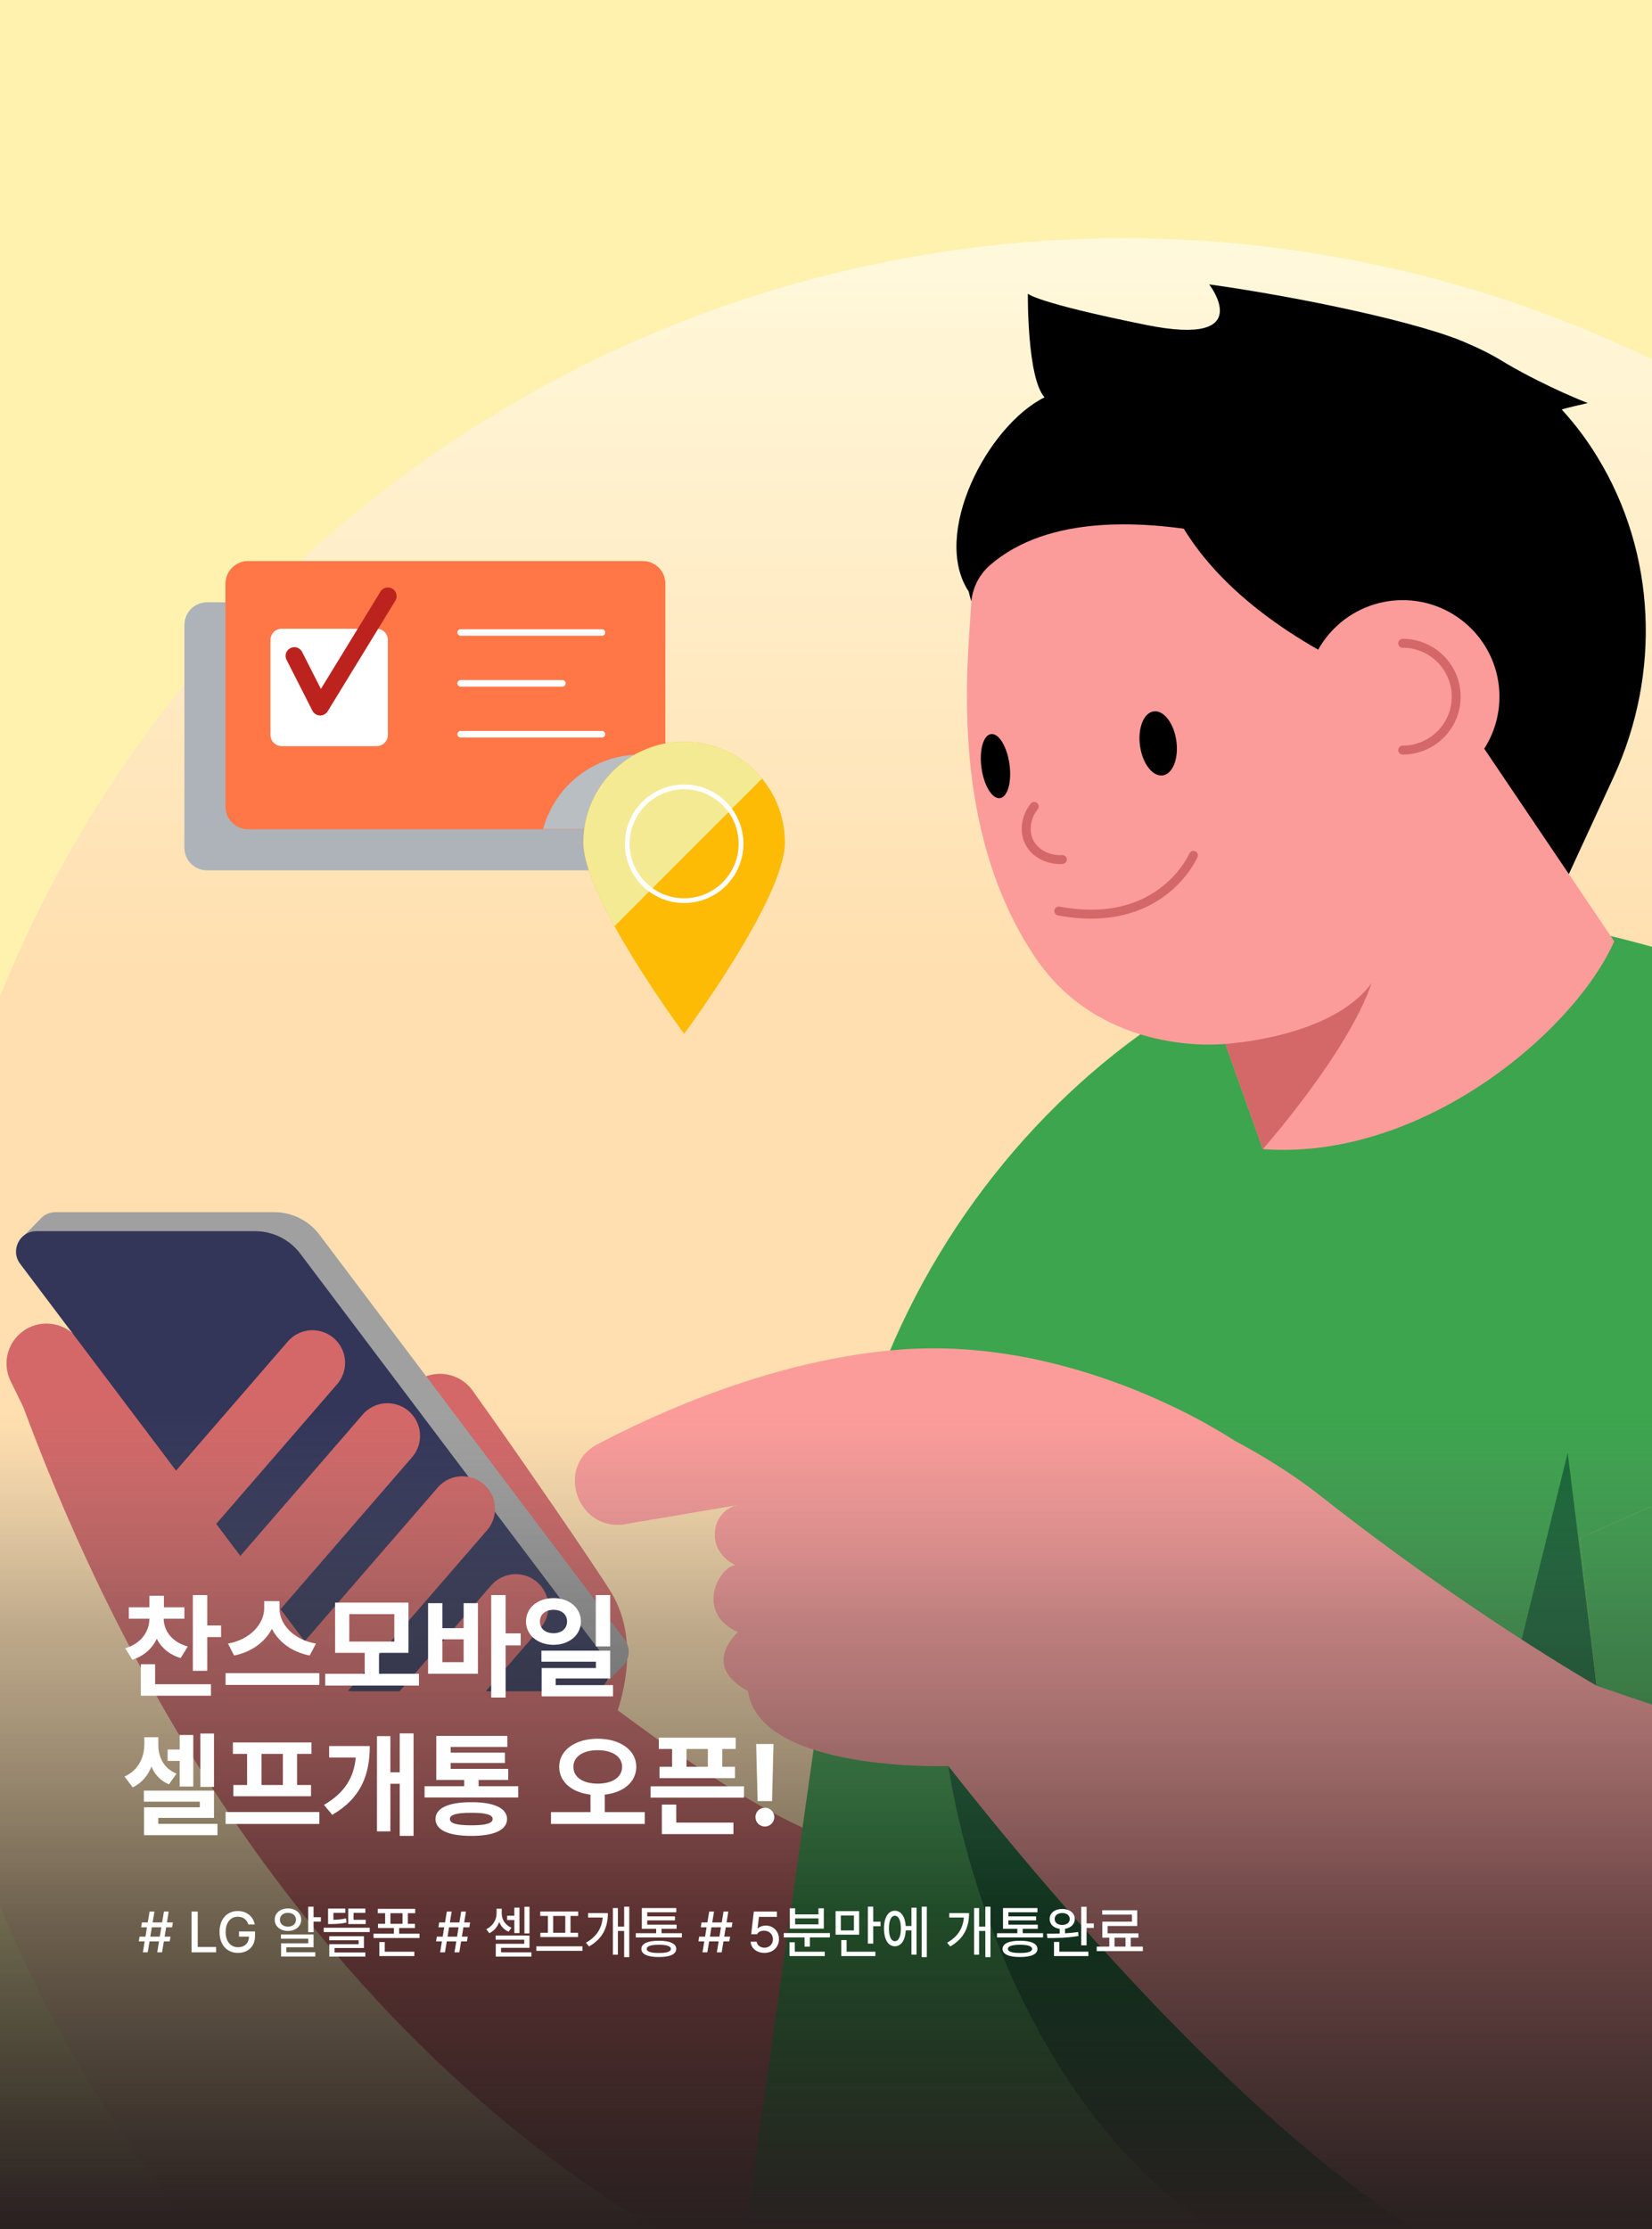 <svg width="430" height="580" viewBox="0 0 430 580" fill="none" xmlns="http://www.w3.org/2000/svg">
<rect width="430" height="580" fill="white"/>
<path d="M-1498 -660C-1498 -661.104 -1497.1 -662 -1496 -662H1509C1510.1 -662 1511 -661.105 1511 -660V6906C1511 6907.1 1510.1 6908 1509 6908H-1496C-1497.1 6908 -1498 6907.1 -1498 6906V-660Z" fill="#CECECE"/>
<path d="M-1496 -661H1509V-663H-1496V-661ZM1510 -660V6906H1512V-660H1510ZM1509 6907H-1496V6909H1509V6907ZM-1497 6906V-660H-1499V6906H-1497ZM-1496 6907C-1496.55 6907 -1497 6906.55 -1497 6906H-1499C-1499 6907.66 -1497.66 6909 -1496 6909V6907ZM1510 6906C1510 6906.55 1509.55 6907 1509 6907V6909C1510.66 6909 1512 6907.66 1512 6906H1510ZM1509 -661C1509.55 -661 1510 -660.552 1510 -660H1512C1512 -661.657 1510.66 -663 1509 -663V-661ZM-1496 -663C-1497.66 -663 -1499 -661.657 -1499 -660H-1497C-1497 -660.552 -1496.55 -661 -1496 -661V-663Z" fill="black" fill-opacity="0.1"/>
<g clip-path="url(#clip0_0_1)">
<rect width="430" height="580" fill="#FFF2AF"/>
<circle cx="292.5" cy="377.5" r="315.5" fill="url(#paint0_linear_0_1)"/>
<path d="M6.128 346.265C10.025 343.548 15.291 343.813 18.88 346.92L43.198 367.892L93.83 389.295C93.83 389.295 120.885 414.196 151.6 437.996L105.968 373.967C102.686 369.355 103.677 362.959 108.217 359.559C112.91 356.033 119.586 357.065 123.008 361.83C134.21 377.437 156.237 409.444 159.338 414.767C165.721 425.748 162.858 438.693 160.791 445.005C181.518 460.501 202.819 474.379 217.862 479.033L200.822 594.662C200.822 594.662 75.211 552.719 6.058 366.094L2.748 359.336C0.499 354.737 1.938 349.205 6.142 346.265H6.128Z" fill="#D46868"/>
<path d="M10.402 317.281C11.352 316.152 12.763 315.4 14.467 315.4H71.371C75.994 315.4 80.366 317.574 83.145 321.266L162.579 426.611C164.087 428.618 163.906 431.112 162.649 432.882C162.327 433.342 161.922 433.746 161.475 434.08L156.81 438.804L155.874 435.112H96.722C95.046 435.112 93.481 434.331 92.476 432.994L10.207 323.9L5.095 322.674L10.402 317.281Z" fill="#A0A0A0"/>
<path d="M91.76 440.059H153.357C157.743 440.059 160.243 435.056 157.603 431.559L78.17 326.214C75.39 322.521 71.032 320.347 66.395 320.347H9.491C5.105 320.347 2.605 325.35 5.245 328.847L87.514 437.941C88.52 439.278 90.098 440.059 91.76 440.059Z" fill="#333659"/>
<path d="M81.328 354.612L40.78 401.446" stroke="#D46868" stroke-width="16.98" stroke-linecap="round" stroke-linejoin="round"/>
<path d="M100.842 373.607L60.294 420.441" stroke="#D46868" stroke-width="16.98" stroke-linecap="round" stroke-linejoin="round"/>
<path d="M120.353 392.613L79.806 439.433" stroke="#D46868" stroke-width="16.98" stroke-linecap="round" stroke-linejoin="round"/>
<path d="M134.251 418.086L99.318 458.44" stroke="#D46868" stroke-width="16.98" stroke-linecap="round" stroke-linejoin="round"/>
<path d="M194.103 580.074H553.446V337.558C521.795 285.122 477.295 255.553 408.602 241.159C332.8 225.273 246.858 287.338 222.82 377.076L194.103 580.088V580.074Z" fill="#3CA54E"/>
<path d="M408.047 378.023L415.589 438.624V580.074H315.791C257.476 540.987 246.875 459.54 246.875 459.54L386.02 467.343L408.061 378.023H408.047Z" fill="#156836"/>
<path d="M271.887 103.388C267.292 98.302 267.543 76.411 267.543 76.411C267.543 76.411 269.331 78.696 298.412 84.562C327.492 90.415 314.74 74 314.74 74C337.633 77.177 370.372 83.949 382.412 89.551C385.89 91.028 389.117 92.728 392.12 94.609C402.931 100.922 413.281 104.879 413.281 104.879C413.281 104.879 407.121 106.272 406.506 106.565C410.068 110.425 413.127 114.563 415.739 118.841C431.173 144.007 432.346 175.415 419.985 202.226L407.359 229.593C407.359 229.593 266.44 181.073 254.973 161.397C253.743 159.293 252.78 156.757 252.151 153.928C242.332 139.116 256.928 110.843 271.873 103.388H271.887Z" fill="black"/>
<path d="M257.794 146.96C254.791 149.538 252.975 153.216 252.78 157.16C252.011 171.861 246.676 215.03 269.331 248.933C287.028 275.408 318.944 271.618 318.944 271.618L328.693 298.999C369.939 302.079 409.649 268.636 420.167 244.933L357.02 151.377C357.02 151.377 288.09 120.93 257.794 146.96Z" fill="#FC9C9A"/>
<path d="M318.942 271.619C318.942 271.619 346.626 270.1 357.018 255.803C350.774 274.113 328.692 299 328.692 299L318.942 271.619Z" fill="#D46868"/>
<path d="M394.355 188.877C394.355 188.877 323.134 173.688 304.236 130.115L382.189 125.433L394.355 188.863V188.877Z" fill="black"/>
<path d="M365.106 206.405C379.015 206.405 390.29 195.157 390.29 181.282C390.29 167.406 379.015 156.158 365.106 156.158C351.198 156.158 339.923 167.406 339.923 181.282C339.923 195.157 351.198 206.405 365.106 206.405Z" fill="#FC9C9A"/>
<path d="M365.107 195.173C372.804 195.173 379.033 188.959 379.033 181.281C379.033 173.603 372.804 167.388 365.107 167.388" stroke="#D46868" stroke-width="2.33" stroke-linecap="round" stroke-linejoin="round"/>
<path d="M296.736 194.087C297.379 198.685 300.019 202.127 302.63 201.764C305.242 201.402 306.835 197.375 306.192 192.777C305.55 188.178 302.91 184.737 300.298 185.099C297.686 185.461 296.094 189.488 296.736 194.087Z" fill="black"/>
<path d="M255.477 199.843C256.119 204.442 258.27 207.953 260.282 207.674C262.293 207.396 263.396 203.438 262.754 198.84C262.111 194.241 259.96 190.73 257.949 191.009C255.938 191.287 254.834 195.245 255.477 199.843Z" fill="black"/>
<path d="M269.206 209.834C266.957 212.607 266.469 216.411 267.977 219.268C269.486 222.124 272.936 223.88 276.525 223.643" stroke="#D46868" stroke-width="2.33" stroke-linecap="round" stroke-linejoin="round"/>
<path d="M310.633 222.569C310.633 222.569 302.308 242.049 275.603 237.047" stroke="#D46868" stroke-width="2.33" stroke-linecap="round" stroke-linejoin="round"/>
<path d="M553.445 337.558C553.445 337.558 596.521 419.019 567.496 509.691C531.781 621.265 437.584 621.265 372.845 582.819C308.105 544.374 234.314 443.112 234.314 443.112L254.525 353.095C254.525 353.095 306.233 359.658 344.281 389.659C382.343 419.66 415.571 438.611 415.571 438.611L411.283 400.152L553.431 337.544L553.445 337.558Z" fill="#FC9C9A"/>
<path d="M321.264 374.833C321.264 374.833 281.303 347.549 234.33 351.158C201.758 353.653 171.183 367.545 155.483 375.822C155.413 375.85 155.358 375.892 155.288 375.92C144.463 381.842 150.385 398.48 162.593 396.627C163.235 396.529 163.906 396.404 164.618 396.264L192.26 391.582C185.094 392.795 183.279 403.357 191.408 407.231C187.273 407.593 180.667 419.451 192.05 424.649C186.24 430.697 187.357 435.964 194.69 440.047C197.791 461.255 246.873 459.527 246.873 459.527L280.758 449.466L321.278 374.819L321.264 374.833Z" fill="#FC9C9A"/>
<path d="M411.298 400.152L553.446 337.544C553.446 337.544 591.06 408.679 572.302 491.994L415.572 438.625L411.284 400.165L411.298 400.152Z" fill="#3CA54E"/>
<rect y="312" width="430" height="268" fill="url(#paint1_linear_0_1)"/>
<path d="M40.922 508L41.391 505.158H38.915L38.446 508H37.187L37.655 505.158H36.132L36.322 503.913H37.86L38.256 501.481H36.747L36.938 500.222H38.468L38.93 497.395H40.19L39.728 500.222H42.204L42.665 497.395H43.91L43.449 500.222H44.994L44.789 501.481H43.244L42.848 503.913H44.379L44.159 505.158H42.643L42.182 508H40.922ZM39.12 503.913H41.596L41.991 501.481H39.516L39.12 503.913ZM49.857 508V497.395H51.469V506.608H56.259V508H49.857ZM64.652 500.749C64.257 499.497 63.297 498.72 61.898 498.728C60.111 498.72 58.742 500.126 58.734 502.697C58.742 505.261 60.097 506.674 61.972 506.667C63.664 506.674 64.784 505.598 64.814 503.898H62.206V502.565H66.381V503.767C66.381 506.455 64.535 508.146 61.957 508.146C59.086 508.146 57.138 506.059 57.138 502.697C57.138 499.313 59.145 497.248 61.884 497.248C64.176 497.248 65.949 498.676 66.308 500.749H64.652ZM81.615 496.12V498.859H83.519V500.017H81.615V502.756H80.224V496.12H81.615ZM71.508 499.504C71.493 497.768 72.965 496.582 74.95 496.574C76.942 496.582 78.393 497.768 78.393 499.504C78.393 501.225 76.942 502.434 74.95 502.434C72.965 502.434 71.493 501.225 71.508 499.504ZM72.856 499.504C72.848 500.573 73.742 501.32 74.95 501.32C76.159 501.32 77.045 500.573 77.045 499.504C77.045 498.435 76.159 497.709 74.95 497.717C73.742 497.709 72.848 498.435 72.856 499.504ZM73.134 504.44V503.356H81.615V506.682H74.525V507.971H82.069V509.084H73.163V505.642H80.238V504.44H73.134ZM95.194 499.533V500.632H90.639V496.604H95.092V497.717H92.03V499.533H95.194ZM84.267 502.727V501.599H96.234V502.727H84.267ZM85.394 500.632V496.604H89.877V497.717H86.786V499.526C87.885 499.511 88.918 499.423 90.067 499.167L90.214 500.251C88.786 500.559 87.548 500.625 86.156 500.632H85.394ZM85.702 504.851V503.811H94.726V506.872H87.079V508.029H95.092V509.113H85.717V505.876H93.349V504.851H85.702ZM108.07 496.677V497.819H106.166V500.573H108.012V501.672H103.896V503.151H109.198V504.265H97.231V503.151H102.519V501.672H98.388V500.573H100.248V497.819H98.329V496.677H108.07ZM98.739 508.967V505.319H100.146V507.839H107.851V508.967H98.739ZM101.625 500.573H104.774V497.819H101.625V500.573ZM118.295 508L118.764 505.158H116.288L115.819 508H114.56L115.028 505.158H113.505L113.695 503.913H115.233L115.629 501.481H114.12L114.311 500.222H115.841L116.303 497.395H117.562L117.101 500.222H119.577L120.038 497.395H121.283L120.822 500.222H122.367L122.162 501.481H120.617L120.221 503.913H121.752L121.532 505.158H120.016L119.555 508H118.295ZM116.493 503.913H118.969L119.364 501.481H116.889L116.493 503.913ZM130.6 497.922C130.6 499.416 131.471 500.91 133.134 501.584L132.387 502.624C131.186 502.126 130.38 501.203 129.948 500.09C129.479 501.342 128.607 502.434 127.362 503.02L126.571 501.965C128.336 501.167 129.259 499.453 129.252 497.863V496.647H130.6V497.922ZM129.018 504.719V503.62H137.821V506.828H130.424V508H138.319V509.113H129.047V505.773H136.459V504.719H129.018ZM132.006 499.592V498.464H133.881V496.354H135.214V502.99H133.881V499.592H132.006ZM136.503 503.078V496.135H137.821V503.078H136.503ZM151.605 506.433V507.604H139.594V506.433H151.605ZM140.619 498.522V497.38H150.507V498.522H148.5V502.902H150.463V504.016H140.648V502.902H142.611V498.522H140.619ZM143.988 502.902H147.138V498.522H143.988V502.902ZM163.793 496.12V509.245H162.46V502.434H160.834V508.615H159.53V496.472H160.834V501.306H162.46V496.12H163.793ZM152.514 505.495C155.429 503.84 156.652 501.606 156.872 498.933H153.07V497.79H158.227C158.219 501.24 157.077 504.345 153.319 506.462L152.514 505.495ZM177.489 503.02V504.118H165.492V503.02H170.795V501.877H167.06V496.472H176.024V497.57H168.466V498.64H175.688V499.68H168.466V500.793H176.112V501.877H172.187V503.02H177.489ZM166.942 507.106C166.942 505.729 168.576 504.975 171.498 504.982C174.376 504.975 176.017 505.729 176.024 507.106C176.017 508.491 174.376 509.223 171.498 509.216C168.576 509.223 166.942 508.491 166.942 507.106ZM168.334 507.106C168.327 507.817 169.425 508.176 171.498 508.161C173.542 508.176 174.633 507.817 174.633 507.106C174.633 506.396 173.542 506.022 171.498 506.022C169.425 506.022 168.327 506.396 168.334 507.106ZM186.586 508L187.055 505.158H184.579L184.11 508H182.851L183.319 505.158H181.796L181.986 503.913H183.524L183.92 501.481H182.411L182.602 500.222H184.132L184.594 497.395H185.854L185.392 500.222H187.868L188.329 497.395H189.574L189.113 500.222H190.658L190.453 501.481H188.908L188.512 503.913H190.043L189.823 505.158H188.307L187.846 508H186.586ZM184.784 503.913H187.26L187.655 501.481H185.18L184.784 503.913ZM198.979 508.146C196.972 508.146 195.463 506.923 195.39 505.231H196.957C197.045 506.132 197.909 506.792 198.979 506.799C200.268 506.792 201.19 505.861 201.19 504.602C201.19 503.312 200.238 502.375 198.905 502.36C198.056 502.36 197.404 502.646 197.045 503.298H195.521L196.21 497.395H202.216V498.771H197.543L197.191 501.745H197.294C197.733 501.32 198.48 501.035 199.286 501.027C201.286 501.035 202.758 502.514 202.758 504.558C202.758 506.645 201.19 508.146 198.979 508.146ZM216.015 502.99V504.104H210.8V506.521H209.423V504.104H204.003V502.99H216.015ZM205.497 508.967V505.378H206.874V507.839H214.682V508.967H205.497ZM205.585 501.833V496.53H206.962V498.127H213.041V496.53H214.433V501.833H205.585ZM206.962 500.72H213.041V499.167H206.962V500.72ZM223.632 497.277V503.4H217.494V497.277H223.632ZM218.856 502.302H222.27V498.405H218.856V502.302ZM218.974 508.967V504.807H220.365V507.839H227.851V508.967H218.974ZM225.902 505.729V496.105H227.294V500.031H229.198V501.203H227.294V505.729H225.902ZM241.239 496.12V509.245H239.906V496.12H241.239ZM230.092 501.789C230.092 498.947 231.205 497.167 232.919 497.175C234.516 497.167 235.592 498.684 235.753 501.145H237.24V496.369H238.573V508.601H237.24V502.272H235.761C235.636 504.836 234.545 506.425 232.919 506.418C231.205 506.425 230.092 504.638 230.092 501.789ZM231.381 501.789C231.381 503.876 231.974 505.107 232.919 505.1C233.886 505.107 234.486 503.876 234.486 501.789C234.486 499.694 233.886 498.471 232.919 498.479C231.974 498.471 231.381 499.694 231.381 501.789ZM257.807 496.12V509.245H256.474V502.434H254.848V508.615H253.544V496.472H254.848V501.306H256.474V496.12H257.807ZM246.527 505.495C249.442 503.84 250.666 501.606 250.885 498.933H247.084V497.79H252.24C252.233 501.24 251.09 504.345 247.333 506.462L246.527 505.495ZM271.503 503.02V504.118H259.506V503.02H264.809V501.877H261.073V496.472H270.038V497.57H262.479V498.64H269.701V499.68H262.479V500.793H270.126V501.877H266.2V503.02H271.503ZM260.956 507.106C260.956 505.729 262.589 504.975 265.512 504.982C268.39 504.975 270.031 505.729 270.038 507.106C270.031 508.491 268.39 509.223 265.512 509.216C262.589 509.223 260.956 508.491 260.956 507.106ZM262.348 507.106C262.34 507.817 263.439 508.176 265.512 508.161C267.555 508.176 268.646 507.817 268.646 507.106C268.646 506.396 267.555 506.022 265.512 506.022C263.439 506.022 262.34 506.396 262.348 507.106ZM276.483 496.706C278.402 496.706 279.75 497.761 279.765 499.328C279.75 500.661 278.739 501.635 277.216 501.877V503.049C278.373 502.983 279.545 502.873 280.629 502.712L280.731 503.737C277.978 504.235 274.887 504.287 272.631 504.279L272.484 503.151C273.466 503.159 274.616 503.151 275.824 503.107V501.892C274.257 501.672 273.209 500.683 273.217 499.328C273.209 497.761 274.557 496.706 276.483 496.706ZM274.345 508.967V505.29H275.736V507.824H283.295V508.967H274.345ZM274.521 499.328C274.506 500.258 275.326 500.866 276.483 500.866C277.648 500.866 278.446 500.258 278.446 499.328C278.446 498.376 277.648 497.775 276.483 497.775C275.326 497.775 274.506 498.376 274.521 499.328ZM281.435 506.169V496.135H282.826V500.471H284.701V501.643H282.826V506.169H281.435ZM297.475 506.506V507.678H285.463V506.506H288.744V504.191H286.928V500.017H294.633V498.186H286.898V497.043H296.01V501.145H288.305V503.049H296.317V504.191H294.325V506.506H297.475ZM290.092 506.506H292.963V504.191H290.092V506.506Z" fill="white"/>
<path d="M47.996 418.229V421.188H42.605C42.635 424.161 44.539 427.193 48.875 428.424L47.029 431.412C44.056 430.548 41.99 428.717 40.804 426.417C39.617 428.907 37.523 430.885 34.461 431.852L32.586 428.893C36.893 427.589 38.87 424.396 38.885 421.188H33.523V418.229H38.885V415.211H42.664V418.229H47.996ZM36.658 441.227V433.023H40.379V438.238H54.91V441.227H36.658ZM50.193 434.752V415.035H53.943V422.945H57.547V425.963H53.943V434.752H50.193ZM72.752 418.551C72.737 422.462 76.209 426.637 82.244 427.662L80.603 430.768C75.945 429.845 72.503 427.223 70.774 423.81C69.017 427.193 65.56 429.83 60.945 430.768L59.334 427.662C65.267 426.607 68.738 422.418 68.768 418.551V416.617H72.752V418.551ZM58.719 438.414V435.338H83.123V438.414H58.719ZM109.051 435.514V438.59H84.647V435.514H94.93V430.064H87.225V416.998H106.326V430.064H98.65V435.514H109.051ZM90.916 427.135H102.635V419.986H90.916V427.135ZM131.609 415.035V424.996H135.535V428.131H131.609V441.695H127.859V415.035H131.609ZM111.424 435.514V417.145H115.145V423.648H120.682V417.145H124.402V435.514H111.424ZM115.145 432.496H120.682V426.549H115.145V432.496ZM144.09 415.826C148.147 415.812 151.194 418.36 151.209 421.92C151.194 425.45 148.147 427.97 144.09 427.984C139.974 427.97 136.912 425.45 136.912 421.92C136.912 418.36 139.974 415.812 144.09 415.826ZM140.545 421.92C140.516 423.824 142.024 424.952 144.09 424.967C146.111 424.952 147.591 423.824 147.605 421.92C147.591 420.001 146.111 418.873 144.09 418.873C142.039 418.873 140.516 420.001 140.545 421.92ZM140.926 432.379V429.508H158.826V436.744H144.646V438.473H159.559V441.402H140.984V434.02H155.105V432.379H140.926ZM155.076 428.395V415.035H158.826V428.395H155.076ZM41.199 453.906C41.185 457.085 42.532 460.117 45.945 461.494L43.982 464.277C41.727 463.354 40.276 461.714 39.427 459.663C38.489 461.992 36.907 463.94 34.549 465.068L32.41 462.256C36.131 460.571 37.566 457.188 37.566 453.848V452.031H41.199V453.906ZM37.449 468.789V465.918H55.701V473.008H41.199V474.561H56.609V477.52H37.478V470.254H52.01V468.789H37.449ZM43.631 458.184V455.225H46.766V451.445H50.31V464.863H46.766V458.184H43.631ZM52.156 464.951V451.064H55.701V464.951H52.156ZM83.123 471.484V474.59H58.719V471.484H83.123ZM60.623 456.367V453.379H81.072V456.367H77.322V464.453H80.955V467.383H60.74V464.453H64.314V456.367H60.623ZM68.064 464.453H73.631V456.367H68.064V464.453ZM107.645 451.035V477.695H104.041V464.131H101.609V476.523H98.123V451.738H101.609V461.143H104.041V451.035H107.645ZM84.324 469.639C89.759 466.445 92.103 462.534 92.601 457.305H85.672V454.316H96.248C96.233 461.758 94.007 467.852 86.492 472.217L84.324 469.639ZM134.891 464.775V467.705H110.516V464.775H120.828V463.135H113.562V451.68H132.049V454.551H117.312V456.045H131.434V458.74H117.312V460.264H132.283V463.135H124.578V464.775H134.891ZM113.357 473.301C113.357 470.488 116.727 468.906 122.703 468.936C128.577 468.906 131.961 470.488 131.99 473.301C131.961 476.172 128.577 477.71 122.703 477.695C116.727 477.71 113.357 476.172 113.357 473.301ZM117.107 473.301C117.078 474.443 118.865 474.941 122.703 474.941C126.453 474.941 128.226 474.443 128.24 473.301C128.226 472.188 126.453 471.675 122.703 471.689C118.865 471.675 117.078 472.188 117.107 473.301ZM155.574 452.412C161.302 452.412 165.608 455.312 165.623 459.707C165.608 463.735 162.21 466.431 157.42 466.958V471.514H167.82V474.59H143.416V471.514H153.699V466.958C148.938 466.416 145.555 463.721 145.555 459.707C145.555 455.312 149.847 452.412 155.574 452.412ZM149.246 459.707C149.246 462.52 151.839 464.087 155.574 464.102C159.324 464.087 161.917 462.52 161.932 459.707C161.917 457.041 159.324 455.386 155.574 455.4C151.839 455.386 149.246 457.041 149.246 459.707ZM191.492 452.148V455.078H188.006V459.707H191.316V462.666H171.658V459.707H174.939V455.078H171.482V452.148H191.492ZM169.344 467.734V464.805H193.66V467.734H169.344ZM172.273 477.227V469.551H176.023V474.238H190.906V477.227H172.273ZM178.689 459.707H184.256V455.078H178.689V459.707ZM201.336 453.789L200.955 468.643H197.205L196.824 453.789H201.336ZM196.648 472.803C196.619 471.455 197.732 470.356 199.109 470.371C200.413 470.356 201.541 471.455 201.541 472.803C201.541 474.165 200.413 475.264 199.109 475.264C197.732 475.264 196.619 474.165 196.648 472.803Z" fill="white"/>
<g style="mix-blend-mode:multiply">
<path d="M156.567 156.718H53.88C50.633 156.718 48 159.35 48 162.598V220.585C48 223.832 50.633 226.465 53.88 226.465H156.567C159.815 226.465 162.447 223.832 162.447 220.585V162.598C162.447 159.35 159.815 156.718 156.567 156.718Z" fill="#AEB3B9"/>
</g>
<path d="M167.283 146H64.596C61.349 146 58.716 148.633 58.716 151.88V209.867C58.716 213.115 61.349 215.748 64.596 215.748H167.283C170.53 215.748 173.163 213.115 173.163 209.867V151.88C173.163 148.633 170.53 146 167.283 146Z" fill="#FF7747"/>
<path d="M98.021 163.59H73.342C71.719 163.59 70.402 164.906 70.402 166.53V191.209C70.402 192.833 71.719 194.149 73.342 194.149H98.021C99.645 194.149 100.961 192.833 100.961 191.209V166.53C100.961 164.906 99.645 163.59 98.021 163.59Z" fill="white"/>
<path d="M76.613 170.667L83.346 183.904L100.961 155.126" stroke="#BD231E" stroke-width="4.54" stroke-linecap="round" stroke-linejoin="round"/>
<path d="M119.9 164.569H156.683" stroke="white" stroke-width="1.7" stroke-linecap="round" stroke-linejoin="round"/>
<path d="M119.9 177.807H146.387" stroke="white" stroke-width="1.7" stroke-linecap="round" stroke-linejoin="round"/>
<path d="M119.9 191.043H156.683" stroke="white" stroke-width="1.7" stroke-linecap="round" stroke-linejoin="round"/>
<path d="M167.283 146H64.596C61.349 146 58.716 148.633 58.716 151.88V209.867C58.716 213.115 61.349 215.748 64.596 215.748H167.283C170.53 215.748 173.163 213.115 173.163 209.867V151.88C173.163 148.633 170.53 146 167.283 146Z" fill="#FF7747"/>
<path d="M98.021 163.59H73.342C71.719 163.59 70.402 164.906 70.402 166.53V191.209C70.402 192.833 71.719 194.149 73.342 194.149H98.021C99.645 194.149 100.961 192.833 100.961 191.209V166.53C100.961 164.906 99.645 163.59 98.021 163.59Z" fill="white"/>
<path d="M76.613 170.667L83.346 183.904L100.961 155.126" stroke="#BD231E" stroke-width="4.54" stroke-linecap="round" stroke-linejoin="round"/>
<path d="M119.9 164.569H156.683" stroke="white" stroke-width="1.7" stroke-linecap="round" stroke-linejoin="round"/>
<path d="M119.9 177.807H146.387" stroke="white" stroke-width="1.7" stroke-linecap="round" stroke-linejoin="round"/>
<path d="M119.9 191.043H156.683" stroke="white" stroke-width="1.7" stroke-linecap="round" stroke-linejoin="round"/>
<g style="mix-blend-mode:multiply">
<path d="M173.162 197.152V209.854C173.162 213.112 170.527 215.734 167.282 215.734H141.368C144.372 204.559 154.579 196.337 166.696 196.337C168.936 196.337 171.1 196.617 173.175 197.139L173.162 197.152Z" fill="#B9BEC2"/>
</g>
<path d="M204.306 219.222C204.306 233.706 178.074 269 178.074 269C178.074 269 151.843 233.719 151.843 219.222C151.843 204.725 163.59 192.99 178.074 192.99C192.559 192.99 204.306 204.738 204.306 219.222Z" fill="#FEBB05"/>
<path d="M178.074 192.99C163.59 192.99 151.843 204.738 151.843 219.222C151.843 224.58 155.432 232.777 159.95 240.986L198.35 202.587C193.539 196.732 186.246 192.99 178.074 192.99Z" fill="#F4EA94"/>
<path d="M178.079 234.355C186.254 234.355 192.881 227.728 192.881 219.553C192.881 211.378 186.254 204.75 178.079 204.75C169.904 204.75 163.276 211.378 163.276 219.553C163.276 227.728 169.904 234.355 178.079 234.355Z" stroke="white" stroke-width="1.24" stroke-linecap="round" stroke-linejoin="round"/>
</g>
<defs>
<linearGradient id="paint0_linear_0_1" x1="292.5" y1="62" x2="292.5" y2="693" gradientUnits="userSpaceOnUse">
<stop stop-color="#FFF9DC"/>
<stop offset="0.305" stop-color="#FFDFAF"/>
<stop offset="1" stop-color="#FFDFAF"/>
</linearGradient>
<linearGradient id="paint1_linear_0_1" x1="215" y1="312" x2="215" y2="580" gradientUnits="userSpaceOnUse">
<stop stop-color="white" stop-opacity="0"/>
<stop offset="0.209" stop-color="#737373" stop-opacity="0"/>
<stop offset="0.416" stop-color="#464646" stop-opacity="0.353"/>
<stop offset="0.695" stop-color="#0E0E0E" stop-opacity="0.6"/>
<stop offset="1" stop-color="#292020"/>
</linearGradient>
<clipPath id="clip0_0_1">
<rect width="430" height="580" fill="white"/>
</clipPath>
</defs>
</svg>

